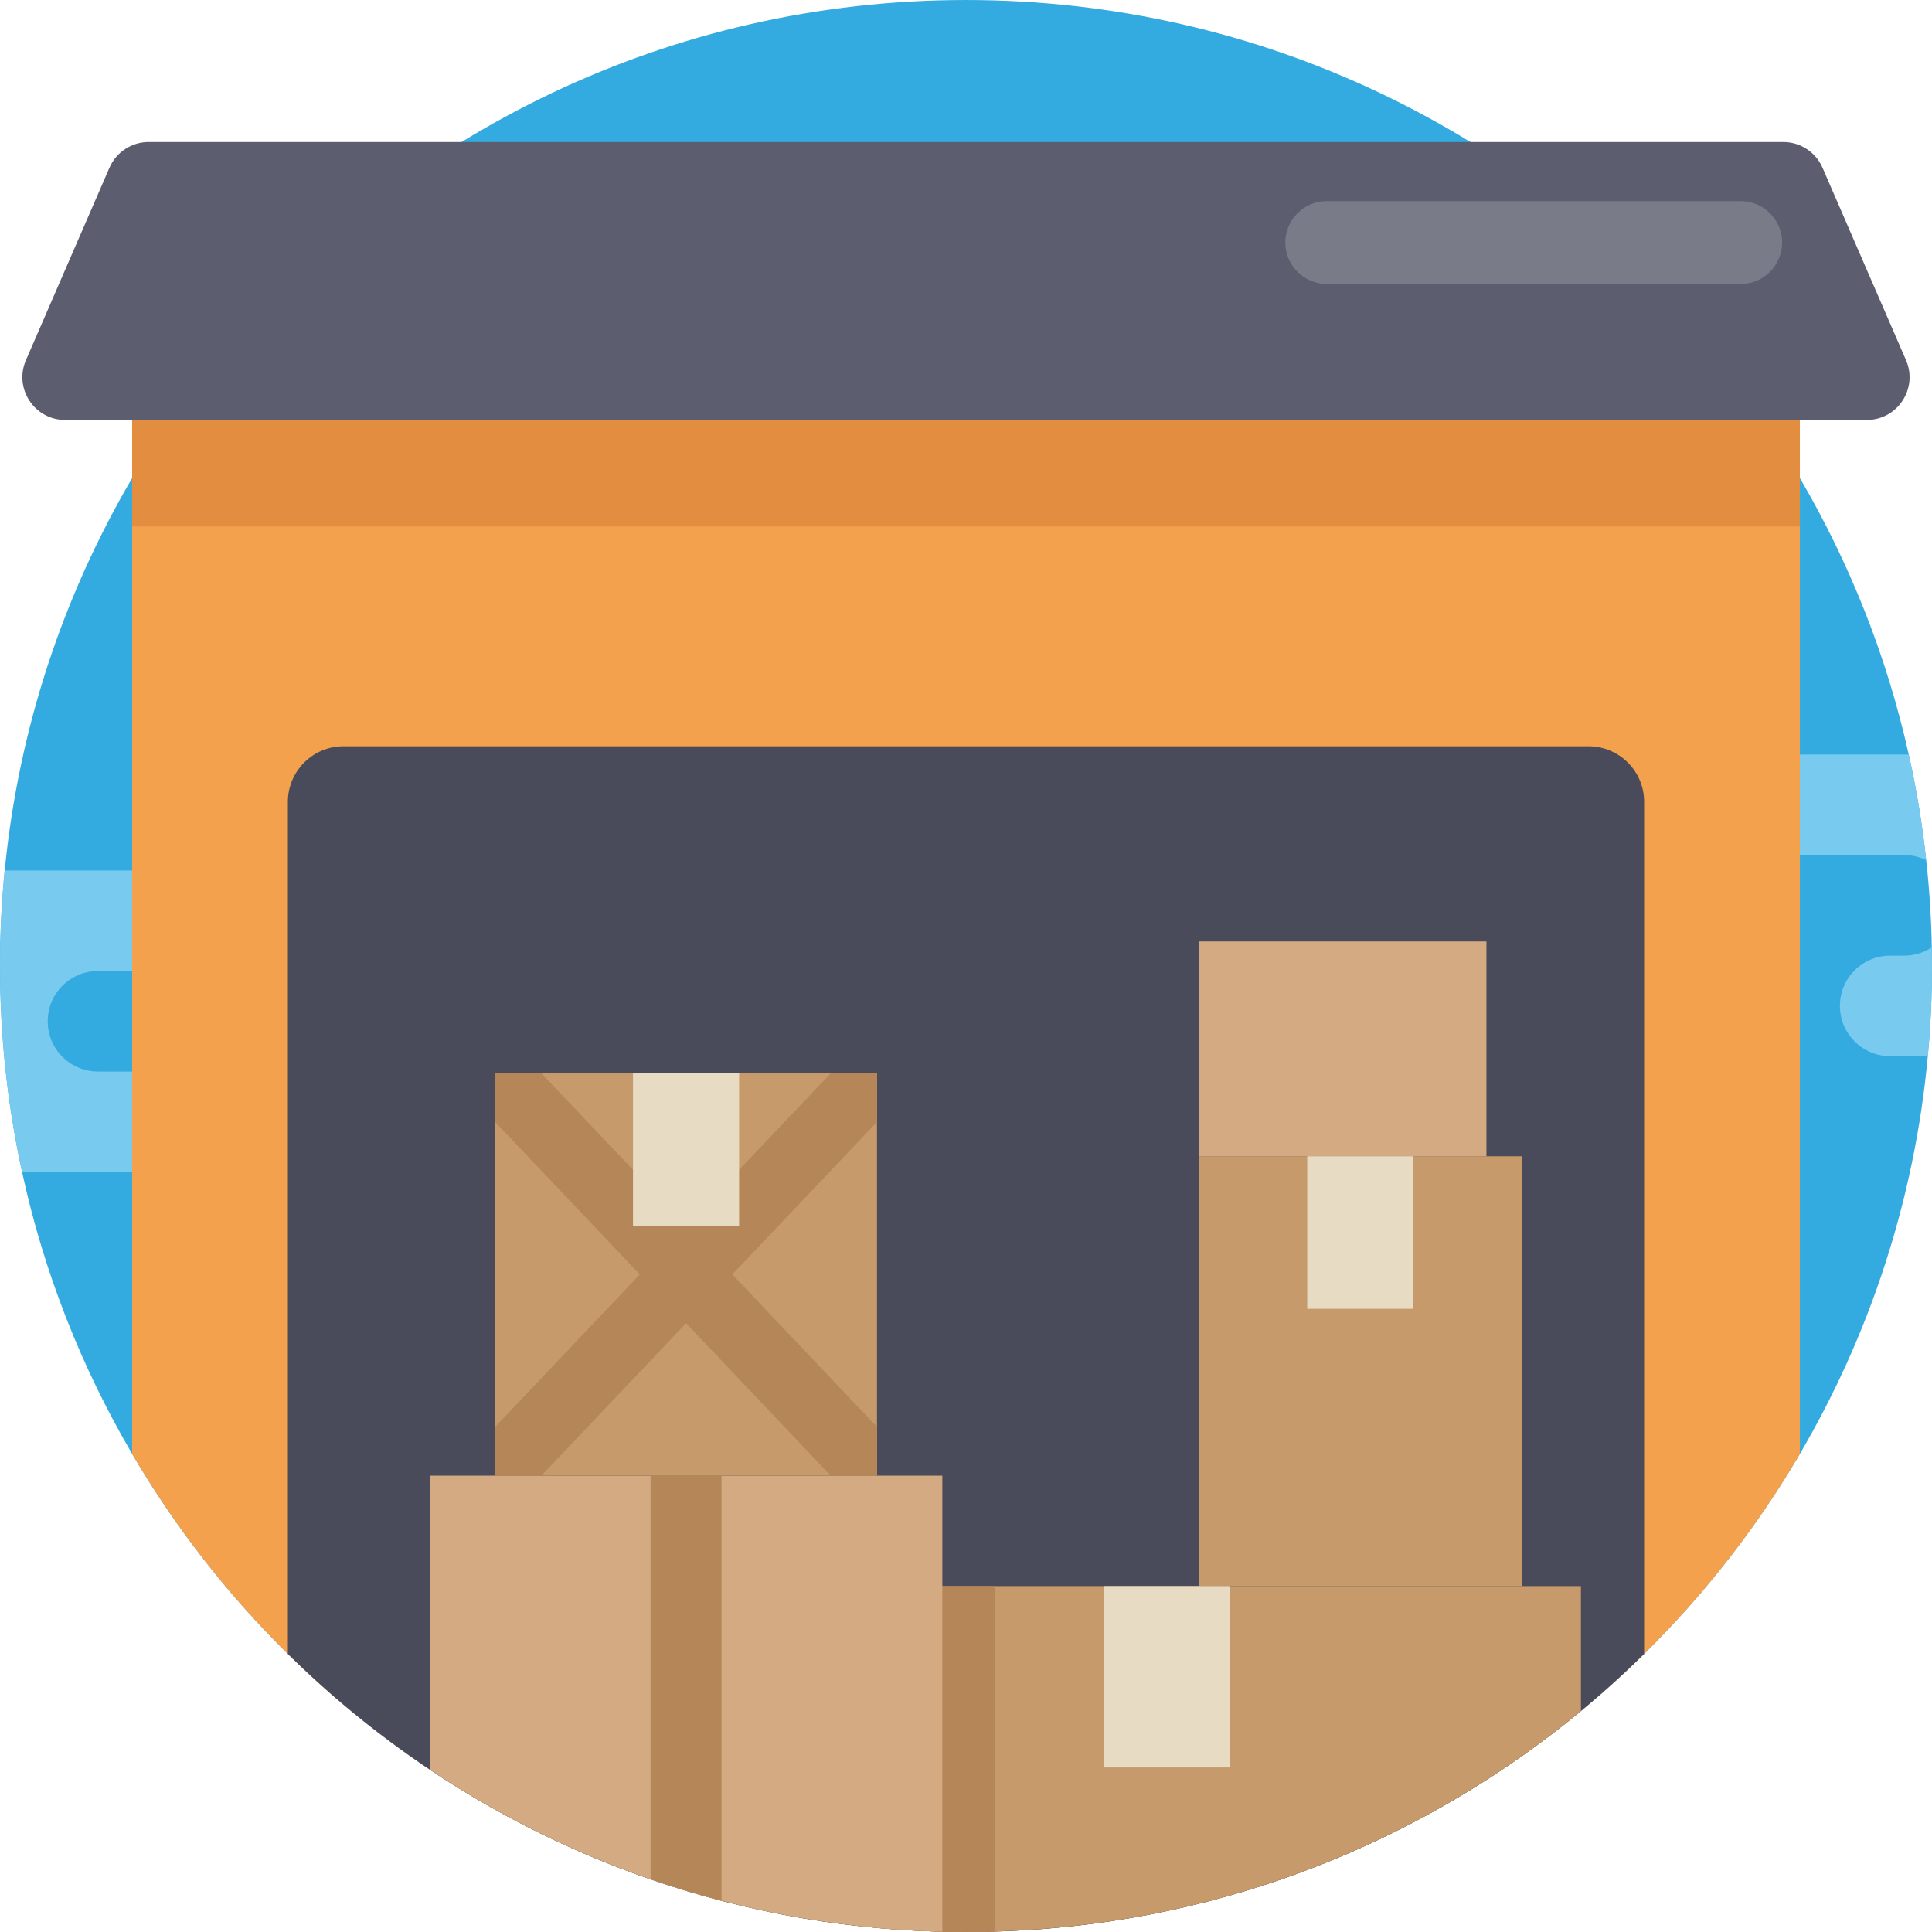 <?xml version="1.0" encoding="UTF-8"?> <!-- Generator: Adobe Illustrator 19.0.0, SVG Export Plug-In . SVG Version: 6.00 Build 0) --> <svg xmlns="http://www.w3.org/2000/svg" xmlns:xlink="http://www.w3.org/1999/xlink" id="Capa_1" x="0px" y="0px" viewBox="0 0 512 512" style="enable-background:new 0 0 512 512;" xml:space="preserve"> <path style="fill:#34ABE0;" d="M512,256c0,8.056-0.376,16.029-1.108,23.897c-3.532,38.191-15.454,73.947-33.907,105.409 c-15.245,25.986-34.931,49.047-58.023,68.137c-42.423,35.056-96.339,56.696-155.25,58.43c-2.56,0.084-5.13,0.125-7.711,0.125 c-2.1,0-4.19-0.021-6.269-0.084c-7.398-0.167-14.712-0.658-21.943-1.463c-12.486-1.358-24.701-3.626-36.571-6.729 c-6.374-1.651-12.643-3.553-18.808-5.684c-20.856-7.199-40.5-17.021-58.514-29.079c-32.204-21.525-59.235-50.155-78.879-83.654 c-13.406-22.873-23.374-48.002-29.163-74.689C2.02,293.021,0.003,274.745,0.003,256c0-8.547,0.418-16.99,1.243-25.318 c3.688-37.658,15.548-72.913,33.771-103.988c7.419-12.664,15.903-24.628,25.318-35.777C107.293,35.319,177.52,0.002,256.002,0.002 s148.709,35.317,195.666,90.916c9.414,11.149,17.899,23.113,25.318,35.777c13.166,22.455,23.019,47.104,28.849,73.257 c2.058,9.153,3.605,18.495,4.629,27.993c0.846,7.607,1.337,15.318,1.484,23.113C511.99,252.698,512,254.349,512,256z"></path> <g> <path style="fill:#78CAEF;" d="M504.63,226.597h-36.32c-3.678,0-7.011-1.494-9.414-3.897c-2.414-2.414-3.908-5.747-3.908-9.425 c0-7.356,5.966-13.322,13.322-13.322h37.522c2.058,9.153,3.605,18.495,4.629,27.993C508.695,227.078,506.72,226.597,504.63,226.597 z"></path> <path style="fill:#78CAEF;" d="M511.997,256.001c0,8.056-0.376,16.029-1.108,23.897h-9.968c-3.678,0-7.011-1.494-9.425-3.908 c-2.403-2.403-3.897-5.736-3.897-9.414c0-7.366,5.966-13.322,13.322-13.322h3.709c2.706,0,5.214-0.805,7.314-2.194 C511.986,252.699,511.997,254.349,511.997,256.001z"></path> <path style="fill:#78CAEF;" d="M102.943,297.295c0,7.356-5.966,13.322-13.322,13.322H5.851C2.017,293.022,0,274.746,0,256.001 c0-8.547,0.418-16.99,1.243-25.318H68.89c3.688,0,7.011,1.494,9.425,3.908c2.414,2.403,3.908,5.736,3.908,9.414 c0,7.356-5.966,13.322-13.333,13.322H25.966c-7.366,0-13.322,5.966-13.322,13.322c0,7.356,5.956,13.322,13.322,13.322H89.62 c3.678,0,7.011,1.494,9.414,3.908C101.449,290.284,102.943,293.617,102.943,297.295z"></path> </g> <path style="fill:#F4A14E;" d="M476.986,90.918v294.388c-11.41,19.456-25.307,37.271-41.273,52.997 c-7.481,7.387-15.423,14.315-23.771,20.731c-43.175,33.217-97.248,52.966-155.94,52.966s-112.765-19.748-155.94-52.966 c-8.349-6.416-16.29-13.343-23.771-20.731c-15.966-15.726-29.863-33.541-41.273-52.997V90.918H476.986z"></path> <path style="fill:#5C5E70;" d="M472.593,37.636H39.398c-4.517,0-8.603,2.681-10.401,6.824L6.874,95.447 c-3.249,7.487,2.239,15.85,10.401,15.85h477.441c8.162,0,13.649-8.363,10.401-15.85l-22.124-50.987 C481.196,40.318,477.109,37.636,472.593,37.636z"></path> <path style="fill:#494B5B;" d="M435.712,212.501v225.801c-7.481,7.387-15.423,14.315-23.771,20.731 c-43.175,33.217-97.248,52.966-155.94,52.966s-112.765-19.748-155.94-52.966c-8.349-6.416-16.29-13.343-23.771-20.731V212.501 c0-8.14,6.593-14.733,14.733-14.733H420.98C429.119,197.768,435.712,204.361,435.712,212.501z"></path> <g> <path style="fill:#C69A6A;" d="M418.963,420.33v33.113c-42.423,35.056-96.339,56.696-155.25,58.43 c-2.56,0.084-5.13,0.125-7.711,0.125c-2.1,0-4.19-0.021-6.269-0.084c-7.398-0.167-14.712-0.658-21.943-1.463V420.33L418.963,420.33 L418.963,420.33z"></path> <rect x="317.647" y="306.435" style="fill:#C69A6A;" width="85.681" height="113.893"></rect> </g> <rect x="317.647" y="249.488" style="fill:#D3AA81;" width="76.277" height="56.947"></rect> <path style="fill:#B58657;" d="M263.713,420.33v91.543c-2.56,0.084-5.13,0.125-7.711,0.125c-2.1,0-4.19-0.021-6.269-0.084 c-7.398-0.167-14.712-0.658-21.943-1.463V420.33L263.713,420.33L263.713,420.33z"></path> <rect x="35.014" y="111.301" style="fill:#E28D40;" width="441.968" height="28.211"></rect> <path style="fill:#797B89;" d="M461.309,75.245H351.601c-6.059,0-10.97-4.912-10.97-10.97l0,0c0-6.059,4.912-10.97,10.97-10.97 h109.708c6.059,0,10.97,4.912,10.97,10.97l0,0C472.28,70.333,467.369,75.245,461.309,75.245z"></path> <path style="fill:#D3AA81;" d="M249.732,391.073v120.842c-7.398-0.167-14.712-0.658-21.943-1.463 c-12.486-1.358-24.701-3.626-36.571-6.729c-6.374-1.651-12.643-3.553-18.808-5.684c-20.856-7.199-40.5-17.021-58.514-29.079v-77.886 H249.732z"></path> <rect x="131.207" y="284.419" style="fill:#C69A6A;" width="101.208" height="106.652"></rect> <g> <polygon style="fill:#B58657;" points="232.418,378.158 232.418,391.073 220.162,391.073 181.814,350.657 169.568,337.742 131.21,297.325 131.21,284.421 143.467,284.421 181.814,324.836 194.06,337.742 "></polygon> <polygon style="fill:#B58657;" points="232.418,284.421 232.418,297.325 194.06,337.742 181.814,350.657 143.467,391.073 131.21,391.073 131.21,378.158 169.568,337.742 181.814,324.836 220.162,284.421 "></polygon> <path style="fill:#B58657;" d="M191.218,391.073v112.65c-6.374-1.651-12.643-3.553-18.808-5.684V391.073H191.218z"></path> </g> <g> <rect x="292.57" y="420.328" style="fill:#E8DBC4;" width="33.437" height="48.065"></rect> <rect x="167.757" y="284.419" style="fill:#E8DBC4;" width="28.116" height="40.416"></rect> <rect x="346.434" y="306.435" style="fill:#E8DBC4;" width="28.116" height="40.416"></rect> </g> <g> </g> <g> </g> <g> </g> <g> </g> <g> </g> <g> </g> <g> </g> <g> </g> <g> </g> <g> </g> <g> </g> <g> </g> <g> </g> <g> </g> <g> </g> </svg> 